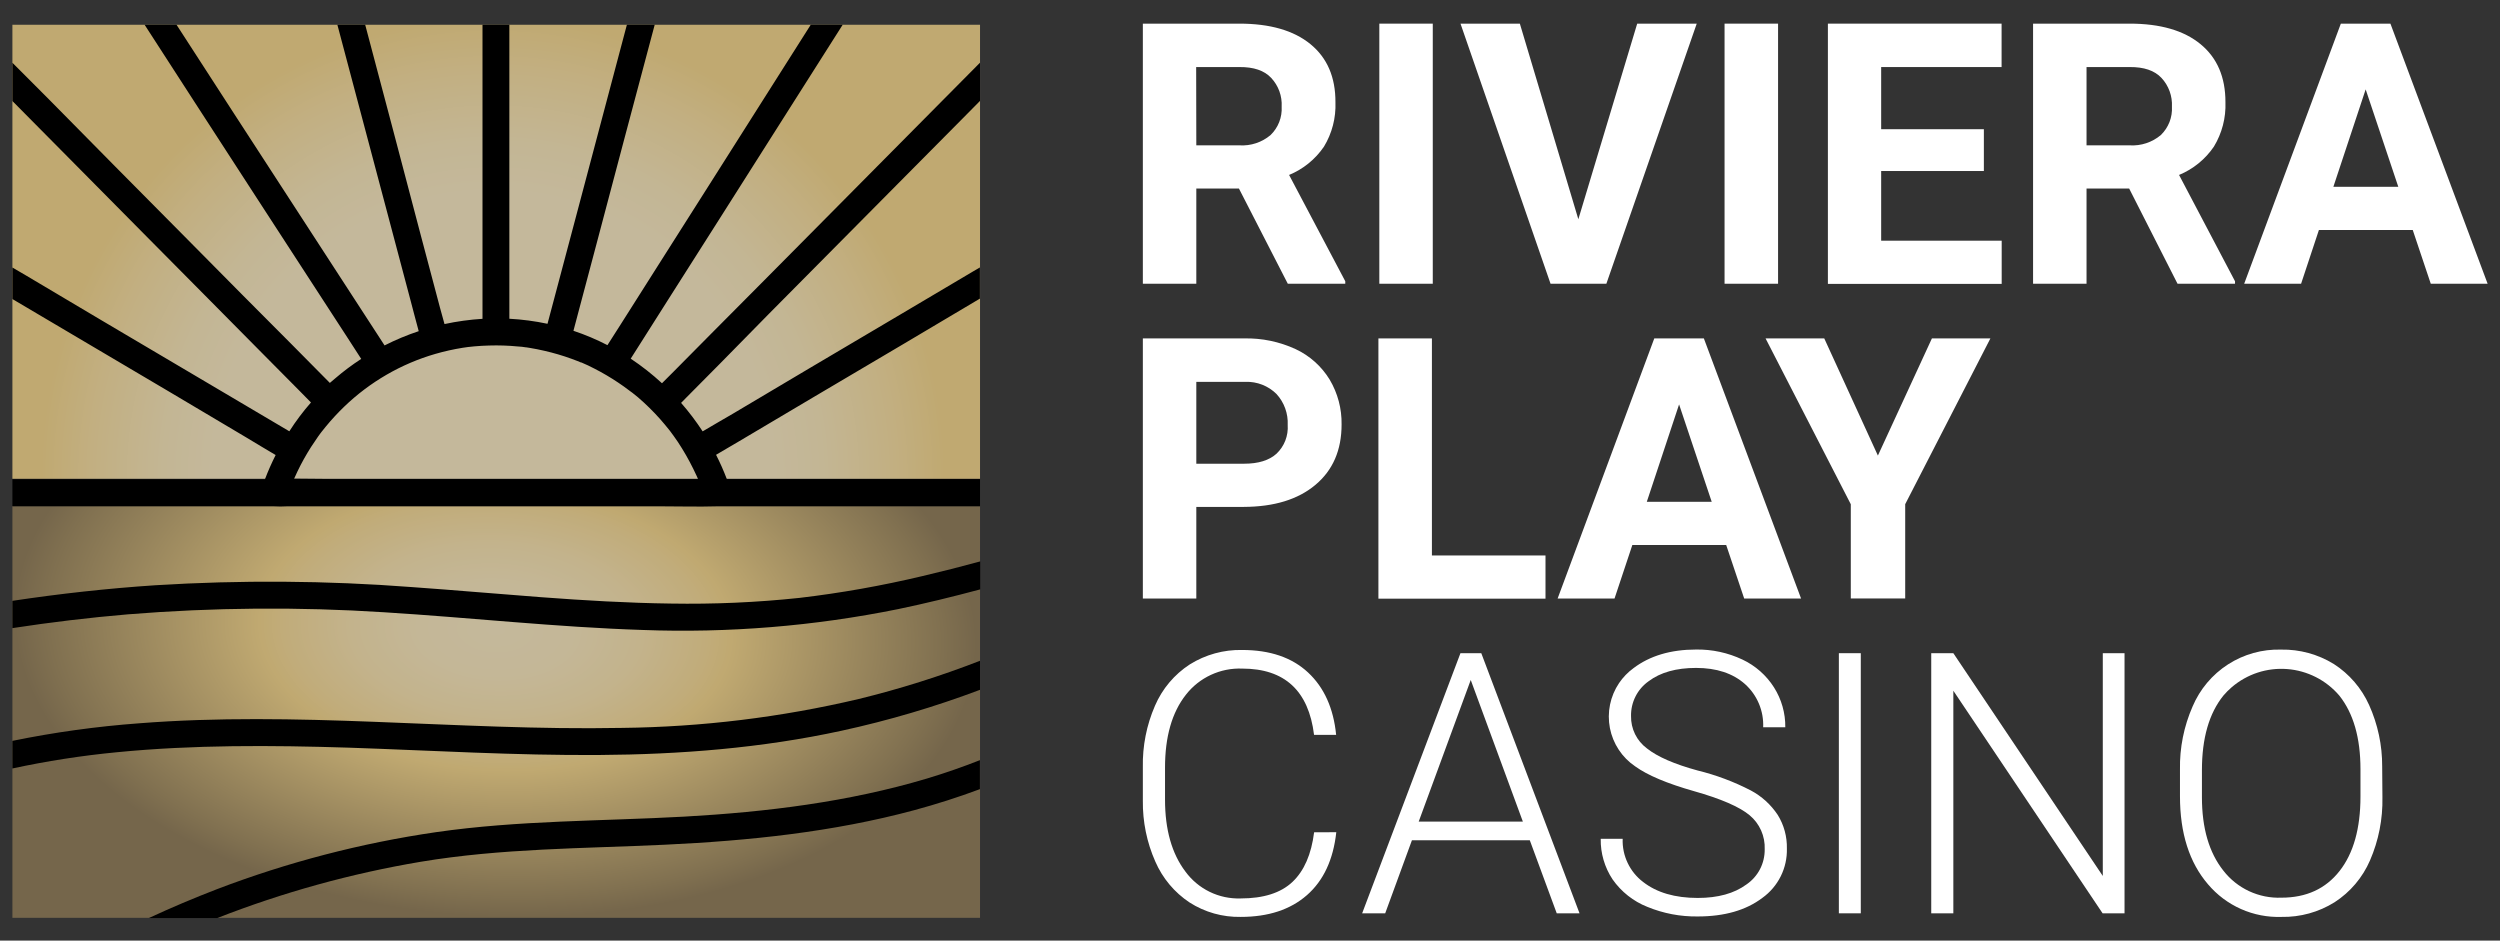 <svg width="101" height="38" viewBox="0 0 101 38" fill="none" xmlns="http://www.w3.org/2000/svg">
<rect x="0" y="0" width="101" height="38" fill="#333333" stroke="none"/>
<path d="M50.053 7.617H48.331V11.463H46.171V0.955H50.068C51.31 0.955 52.268 1.231 52.944 1.785C53.62 2.338 53.956 3.12 53.952 4.131C53.976 4.761 53.815 5.385 53.488 5.924C53.14 6.435 52.65 6.833 52.079 7.068L54.349 11.363V11.463H52.027L50.053 7.617ZM48.331 5.872H50.072C50.53 5.901 50.982 5.752 51.332 5.455C51.484 5.307 51.603 5.129 51.68 4.932C51.757 4.734 51.791 4.523 51.779 4.311C51.791 4.099 51.759 3.886 51.687 3.686C51.614 3.486 51.502 3.303 51.357 3.148C51.079 2.849 50.648 2.703 50.066 2.709H48.325L48.331 5.872Z" fill="#ffffff"/>
<path d="M57.884 11.463H55.725V0.955H57.884V11.463Z" fill="#ffffff"/>
<path d="M63.765 8.858L66.143 0.955H68.548L64.897 11.463H62.642L59.004 0.955H61.402L63.765 8.858Z" fill="#ffffff"/>
<path d="M71.834 11.463H69.672V0.955H71.834V11.463Z" fill="#ffffff"/>
<path d="M80.148 6.909H75.999V9.724H80.868V11.469H73.847V0.955H80.864V2.709H75.999V5.22H80.148V6.909Z" fill="#ffffff"/>
<path d="M86.018 7.617H84.296V11.463H82.136V0.955H86.037C87.276 0.955 88.231 1.231 88.903 1.785C89.575 2.338 89.91 3.12 89.908 4.131C89.931 4.761 89.768 5.385 89.441 5.924C89.094 6.435 88.605 6.832 88.034 7.068L90.295 11.363V11.463H87.972L86.018 7.617ZM84.296 5.872H86.037C86.496 5.901 86.948 5.751 87.299 5.455C87.451 5.307 87.569 5.129 87.647 4.932C87.724 4.734 87.758 4.523 87.746 4.311C87.757 4.099 87.725 3.886 87.653 3.687C87.58 3.487 87.469 3.303 87.324 3.148C87.043 2.849 86.616 2.704 86.037 2.709H84.296V5.872Z" fill="#ffffff"/>
<path d="M97.475 9.292H93.684L92.964 11.463H90.665L94.57 0.955H96.573L100.5 11.463H98.203L97.475 9.292ZM94.268 7.547H96.891L95.573 3.611L94.268 7.547Z" fill="#ffffff"/>
<path d="M48.331 20.479V24.18H46.171V13.672H50.264C50.98 13.656 51.691 13.804 52.342 14.104C52.912 14.37 53.39 14.799 53.718 15.335C54.044 15.884 54.211 16.512 54.2 17.15C54.2 18.184 53.849 18.997 53.145 19.587C52.442 20.178 51.475 20.475 50.243 20.479H48.331ZM48.331 18.734H50.266C50.837 18.734 51.273 18.599 51.572 18.329C51.728 18.18 51.85 17.999 51.928 17.798C52.005 17.597 52.038 17.381 52.023 17.166C52.034 16.938 51.999 16.71 51.921 16.496C51.844 16.282 51.724 16.085 51.57 15.917C51.406 15.754 51.209 15.627 50.994 15.542C50.778 15.458 50.547 15.418 50.316 15.427H48.331V18.734Z" fill="#ffffff"/>
<path d="M57.849 22.441H62.438V24.186H55.688V13.672H57.849V22.441Z" fill="#ffffff"/>
<path d="M69.738 22.017H65.947L65.227 24.18H62.928L66.833 13.672H68.836L72.763 24.18H70.465L69.738 22.017ZM66.531 20.272H69.153L67.835 16.338L66.531 20.272Z" fill="#ffffff"/>
<path d="M75.867 18.405L78.05 13.67H80.413L76.97 20.369V24.178H74.772V20.371L71.329 13.672H73.7L75.867 18.405Z" fill="#ffffff"/>
<path d="M53.986 33.621C53.865 34.729 53.471 35.576 52.801 36.163C52.132 36.75 51.239 37.043 50.125 37.043C49.394 37.057 48.676 36.855 48.06 36.461C47.448 36.056 46.966 35.48 46.674 34.806C46.332 34.033 46.161 33.196 46.171 32.351V30.994C46.154 30.141 46.321 29.294 46.661 28.512C46.955 27.828 47.445 27.246 48.069 26.841C48.703 26.446 49.437 26.243 50.183 26.259C51.308 26.259 52.195 26.562 52.846 27.169C53.496 27.775 53.874 28.615 53.98 29.689H53.088C52.867 27.904 51.899 27.011 50.185 27.011C49.75 26.994 49.317 27.081 48.922 27.264C48.527 27.447 48.181 27.721 47.913 28.064C47.348 28.778 47.066 29.763 47.067 31.019V32.304C47.067 33.518 47.342 34.488 47.892 35.213C48.147 35.561 48.484 35.842 48.872 36.031C49.261 36.22 49.689 36.311 50.121 36.297C51.047 36.297 51.746 36.074 52.217 35.628C52.688 35.182 52.978 34.514 53.09 33.625L53.986 33.621Z" fill="#ffffff"/>
<path d="M61.804 33.947H57.042L55.962 36.898H55.031L59.002 26.389H59.844L63.813 36.898H62.892L61.804 33.947ZM57.315 33.194H61.524L59.418 27.471L57.315 33.194Z" fill="#ffffff"/>
<path d="M71.294 34.313C71.305 34.051 71.255 33.79 71.149 33.55C71.042 33.311 70.882 33.099 70.68 32.932C70.271 32.594 69.524 32.27 68.439 31.963C67.354 31.655 66.562 31.322 66.063 30.962C65.799 30.784 65.573 30.556 65.398 30.29C65.222 30.024 65.101 29.727 65.04 29.414C64.98 29.101 64.981 28.779 65.045 28.467C65.108 28.155 65.233 27.859 65.411 27.595C65.569 27.363 65.765 27.16 65.991 26.995C66.652 26.494 67.495 26.242 68.522 26.241C69.169 26.231 69.809 26.37 70.394 26.646C70.918 26.893 71.361 27.283 71.671 27.773C71.975 28.254 72.133 28.813 72.126 29.382H71.232C71.246 29.055 71.187 28.729 71.06 28.427C70.933 28.126 70.742 27.856 70.498 27.637C70.007 27.202 69.348 26.984 68.522 26.984C67.721 26.984 67.083 27.163 66.606 27.521C66.382 27.679 66.199 27.89 66.075 28.136C65.951 28.381 65.889 28.653 65.894 28.928C65.889 29.182 65.945 29.432 66.056 29.66C66.168 29.887 66.332 30.084 66.535 30.235C66.963 30.575 67.648 30.873 68.588 31.129C69.331 31.311 70.049 31.581 70.729 31.932C71.17 32.166 71.546 32.508 71.822 32.925C72.073 33.331 72.201 33.803 72.19 34.282C72.2 34.67 72.115 35.054 71.942 35.402C71.769 35.749 71.514 36.049 71.199 36.275C70.538 36.775 69.668 37.025 68.588 37.025C67.89 37.035 67.198 36.903 66.552 36.637C65.986 36.413 65.497 36.026 65.147 35.526C64.826 35.041 64.659 34.47 64.669 33.888H65.556C65.543 34.224 65.612 34.558 65.757 34.862C65.901 35.166 66.116 35.431 66.384 35.633C66.935 36.062 67.67 36.277 68.588 36.277C69.405 36.277 70.06 36.096 70.554 35.734C70.785 35.577 70.974 35.365 71.103 35.117C71.232 34.869 71.297 34.592 71.294 34.313Z" fill="#ffffff"/>
<path d="M75.176 36.898H74.29V26.389H75.176V36.898Z" fill="#ffffff"/>
<path d="M85.831 36.898H84.945L78.915 27.905V36.898H78.022V26.389H78.915L84.953 35.389V26.389H85.831V36.898Z" fill="#ffffff"/>
<path d="M96.25 32.214C96.267 33.089 96.097 33.958 95.748 34.761C95.449 35.453 94.951 36.041 94.318 36.45C93.675 36.852 92.93 37.058 92.172 37.043C91.61 37.062 91.051 36.953 90.537 36.725C90.023 36.497 89.567 36.155 89.203 35.725C88.449 34.847 88.071 33.662 88.071 32.171V31.087C88.055 30.212 88.229 29.344 88.58 28.543C88.876 27.844 89.376 27.25 90.014 26.84C90.652 26.43 91.399 26.222 92.157 26.244C92.907 26.23 93.646 26.432 94.285 26.825C94.913 27.228 95.409 27.806 95.714 28.487C96.064 29.265 96.244 30.109 96.24 30.963L96.25 32.214ZM95.363 31.073C95.363 29.808 95.078 28.817 94.506 28.099C94.243 27.791 93.921 27.538 93.561 27.355C93.2 27.172 92.806 27.061 92.403 27.03C92 26.999 91.594 27.047 91.209 27.173C90.825 27.299 90.469 27.5 90.161 27.764C90.041 27.867 89.929 27.979 89.827 28.099C89.247 28.818 88.958 29.822 88.958 31.112V32.21C88.958 33.457 89.246 34.444 89.823 35.172C90.099 35.529 90.457 35.814 90.865 36.004C91.274 36.194 91.722 36.284 92.172 36.266C93.174 36.266 93.957 35.906 94.519 35.188C95.082 34.469 95.363 33.467 95.363 32.181V31.073Z" fill="#ffffff"/>
<path d="M39.593 20.448H0.501V37.08H39.593V20.448Z" fill="url(#paint0_radial_3970_17940)"/>
<path d="M39.593 1H0.501V19.342H39.593V1Z" fill="url(#paint1_radial_3970_17940)"/>
<path d="M25.134 29.407C21.786 29.472 18.439 29.286 15.094 29.16C11.939 29.039 8.775 28.974 5.623 29.221C3.903 29.348 2.192 29.585 0.501 29.931L0.501 31.046C1.889 30.747 3.293 30.528 4.706 30.392C7.826 30.085 10.969 30.108 14.1 30.206C17.463 30.32 20.824 30.524 24.19 30.502C27.483 30.481 30.773 30.223 33.998 29.522C35.9 29.108 37.77 28.555 39.593 27.868V26.695C37.995 27.316 36.358 27.832 34.694 28.239C31.559 28.979 28.354 29.37 25.134 29.407Z" fill="#000"/>
<path d="M27.659 32.991C24.306 33.177 20.95 33.138 17.618 33.619C14.59 34.06 11.619 34.833 8.757 35.926C7.836 36.281 6.915 36.67 6.011 37.09H8.774C11.43 36.051 14.185 35.289 16.996 34.816C20.262 34.27 23.557 34.283 26.855 34.127C30.244 33.967 33.654 33.617 36.94 32.73C37.831 32.489 38.719 32.206 39.589 31.881V30.71C38.885 30.987 38.171 31.235 37.448 31.453C34.273 32.401 30.963 32.805 27.659 32.991Z" fill="#000"/>
<path d="M32.298 24.155C30.571 24.338 28.834 24.414 27.098 24.384C23.598 24.339 20.123 23.965 16.638 23.718C13.19 23.454 9.728 23.43 6.277 23.644C4.345 23.772 2.409 23.986 0.501 24.274V25.376C2.051 25.138 3.606 24.952 5.168 24.819C8.609 24.541 12.066 24.513 15.511 24.735C18.999 24.951 22.477 25.339 25.971 25.451C29.43 25.579 32.892 25.296 36.285 24.608C37.39 24.378 38.496 24.107 39.601 23.811V22.681C38.827 22.893 38.049 23.09 37.265 23.274C35.627 23.664 33.969 23.958 32.298 24.155Z" fill="#000"/>
<path d="M36.09 6.065L33.392 8.787L30.874 11.326L28.758 13.455L27.227 15L26.744 15.483C26.35 15.119 25.927 14.787 25.481 14.49L25.752 14.063L27.094 11.947L29.078 8.826L31.498 5.011L34.044 1H32.754L31.189 3.468L28.695 7.402C27.992 8.51 27.29 9.617 26.586 10.724L25.07 13.115C24.895 13.392 24.716 13.672 24.541 13.944C24.099 13.715 23.639 13.521 23.167 13.364L23.34 12.711C23.597 11.749 23.852 10.787 24.107 9.824L25.239 5.549C25.643 4.035 26.047 2.519 26.45 1H25.326C25.055 2.022 24.783 3.045 24.512 4.067C24.108 5.584 23.705 7.102 23.304 8.622L22.438 11.882C22.331 12.282 22.222 12.681 22.119 13.081C21.611 12.973 21.096 12.905 20.578 12.877V1H19.493V12.88C18.977 12.912 18.464 12.983 17.958 13.092L17.774 12.425C17.52 11.462 17.265 10.499 17.008 9.536L15.886 5.275L14.754 1H13.63L14.521 4.357C14.924 5.876 15.327 7.394 15.73 8.91C16.018 9.995 16.307 11.082 16.595 12.17C16.702 12.572 16.805 12.977 16.916 13.379C16.443 13.536 15.982 13.729 15.536 13.955L15.26 13.529C14.809 12.832 14.357 12.136 13.904 11.442L11.902 8.359L9.451 4.584L7.132 1H5.842L7.885 4.16L10.403 8.045L12.532 11.323L14.068 13.687L14.593 14.5C14.227 14.737 13.877 14.999 13.545 15.284C13.472 15.347 13.398 15.412 13.326 15.47C13.256 15.398 13.184 15.327 13.114 15.256L11.762 13.89L9.771 11.891L7.334 9.43L4.662 6.735L1.974 4.011L0.501 2.535V4.082L0.56 4.141L3.231 6.837L5.927 9.56L8.443 12.098L10.558 14.234L12.088 15.777L12.563 16.26C12.243 16.625 11.951 17.014 11.689 17.424L10.782 16.888L7.782 15.115L4.17 12.981L1.039 11.122L0.501 10.808V12.081L3.188 13.669L6.8 15.803L9.931 17.662C10.333 17.9 10.731 18.149 11.136 18.383C10.976 18.701 10.832 19.026 10.705 19.359H0.501V20.454H11.077C11.245 20.465 11.412 20.465 11.58 20.454H26.811C27.518 20.454 28.229 20.476 28.936 20.454H39.593V19.353H29.363C29.236 19.019 29.091 18.692 28.929 18.374L29.85 17.833L32.845 16.057L36.457 13.923L39.588 12.064V10.804L39.337 10.951L36.344 12.724L32.734 14.858L29.603 16.717C29.2 16.955 28.789 17.186 28.387 17.427C28.124 17.024 27.833 16.639 27.516 16.277L27.743 16.046L29.096 14.682L31.076 12.667L33.517 10.205L36.193 7.506L38.892 4.785L39.593 4.076V2.532L38.764 3.368L36.09 6.065ZM28.012 18.948C28.058 19.039 28.1 19.134 28.142 19.221C28.161 19.26 28.177 19.299 28.194 19.338V19.353H13.321C12.842 19.353 12.361 19.34 11.882 19.34C11.926 19.238 11.974 19.134 12.024 19.032C12.185 18.698 12.366 18.374 12.565 18.061C12.656 17.92 12.75 17.781 12.845 17.645L12.934 17.522L12.987 17.452C13.044 17.379 13.1 17.307 13.159 17.238C13.392 16.954 13.642 16.684 13.906 16.429C14.945 15.428 16.209 14.697 17.59 14.297C17.953 14.192 18.322 14.11 18.695 14.05C18.855 14.025 18.942 14.014 19.176 13.992C19.371 13.975 19.565 13.964 19.76 13.959C20.149 13.947 20.54 13.96 20.928 13.998C21.03 14.002 21.132 14.014 21.233 14.031H21.25L21.403 14.055C21.598 14.087 21.793 14.126 21.987 14.171C22.361 14.256 22.73 14.364 23.092 14.496C23.171 14.524 23.25 14.553 23.328 14.585L23.469 14.643H23.486C23.67 14.721 23.854 14.806 24.024 14.897C24.351 15.064 24.667 15.251 24.972 15.455C25.125 15.557 25.274 15.663 25.42 15.775L25.47 15.812L25.551 15.871L25.781 16.057C26.096 16.328 26.392 16.62 26.669 16.931C26.801 17.08 26.928 17.234 27.052 17.39L27.072 17.414L27.089 17.439L27.208 17.6C27.267 17.68 27.325 17.764 27.38 17.846C27.614 18.199 27.825 18.567 28.012 18.948Z" fill="#000"/>
<defs>
<radialGradient id="paint0_radial_3970_17940" cx="0" cy="0" r="1" gradientUnits="userSpaceOnUse" gradientTransform="translate(20.009 25.434) rotate(92.836) scale(11.582 19.513)">
<stop stop-color="#C4B89B"/>
<stop offset="0.16" stop-color="#C4B797"/>
<stop offset="0.3" stop-color="#C3B38C"/>
<stop offset="0.44" stop-color="#C1AC7A"/>
<stop offset="0.49" stop-color="#C0A971"/>
<stop offset="0.93" stop-color="#807050"/>
<stop offset="1" stop-color="#75664B"/>
</radialGradient>
<radialGradient id="paint1_radial_3970_17940" cx="0" cy="0" r="1" gradientUnits="userSpaceOnUse" gradientTransform="translate(19.916 19.233) scale(18.308 18.478)">
<stop offset="0.62" stop-color="#C4B89B"/>
<stop offset="0.73" stop-color="#C3B694"/>
<stop offset="0.89" stop-color="#C2AF81"/>
<stop offset="1" stop-color="#C0A971"/>
</radialGradient>
</defs>
</svg>

